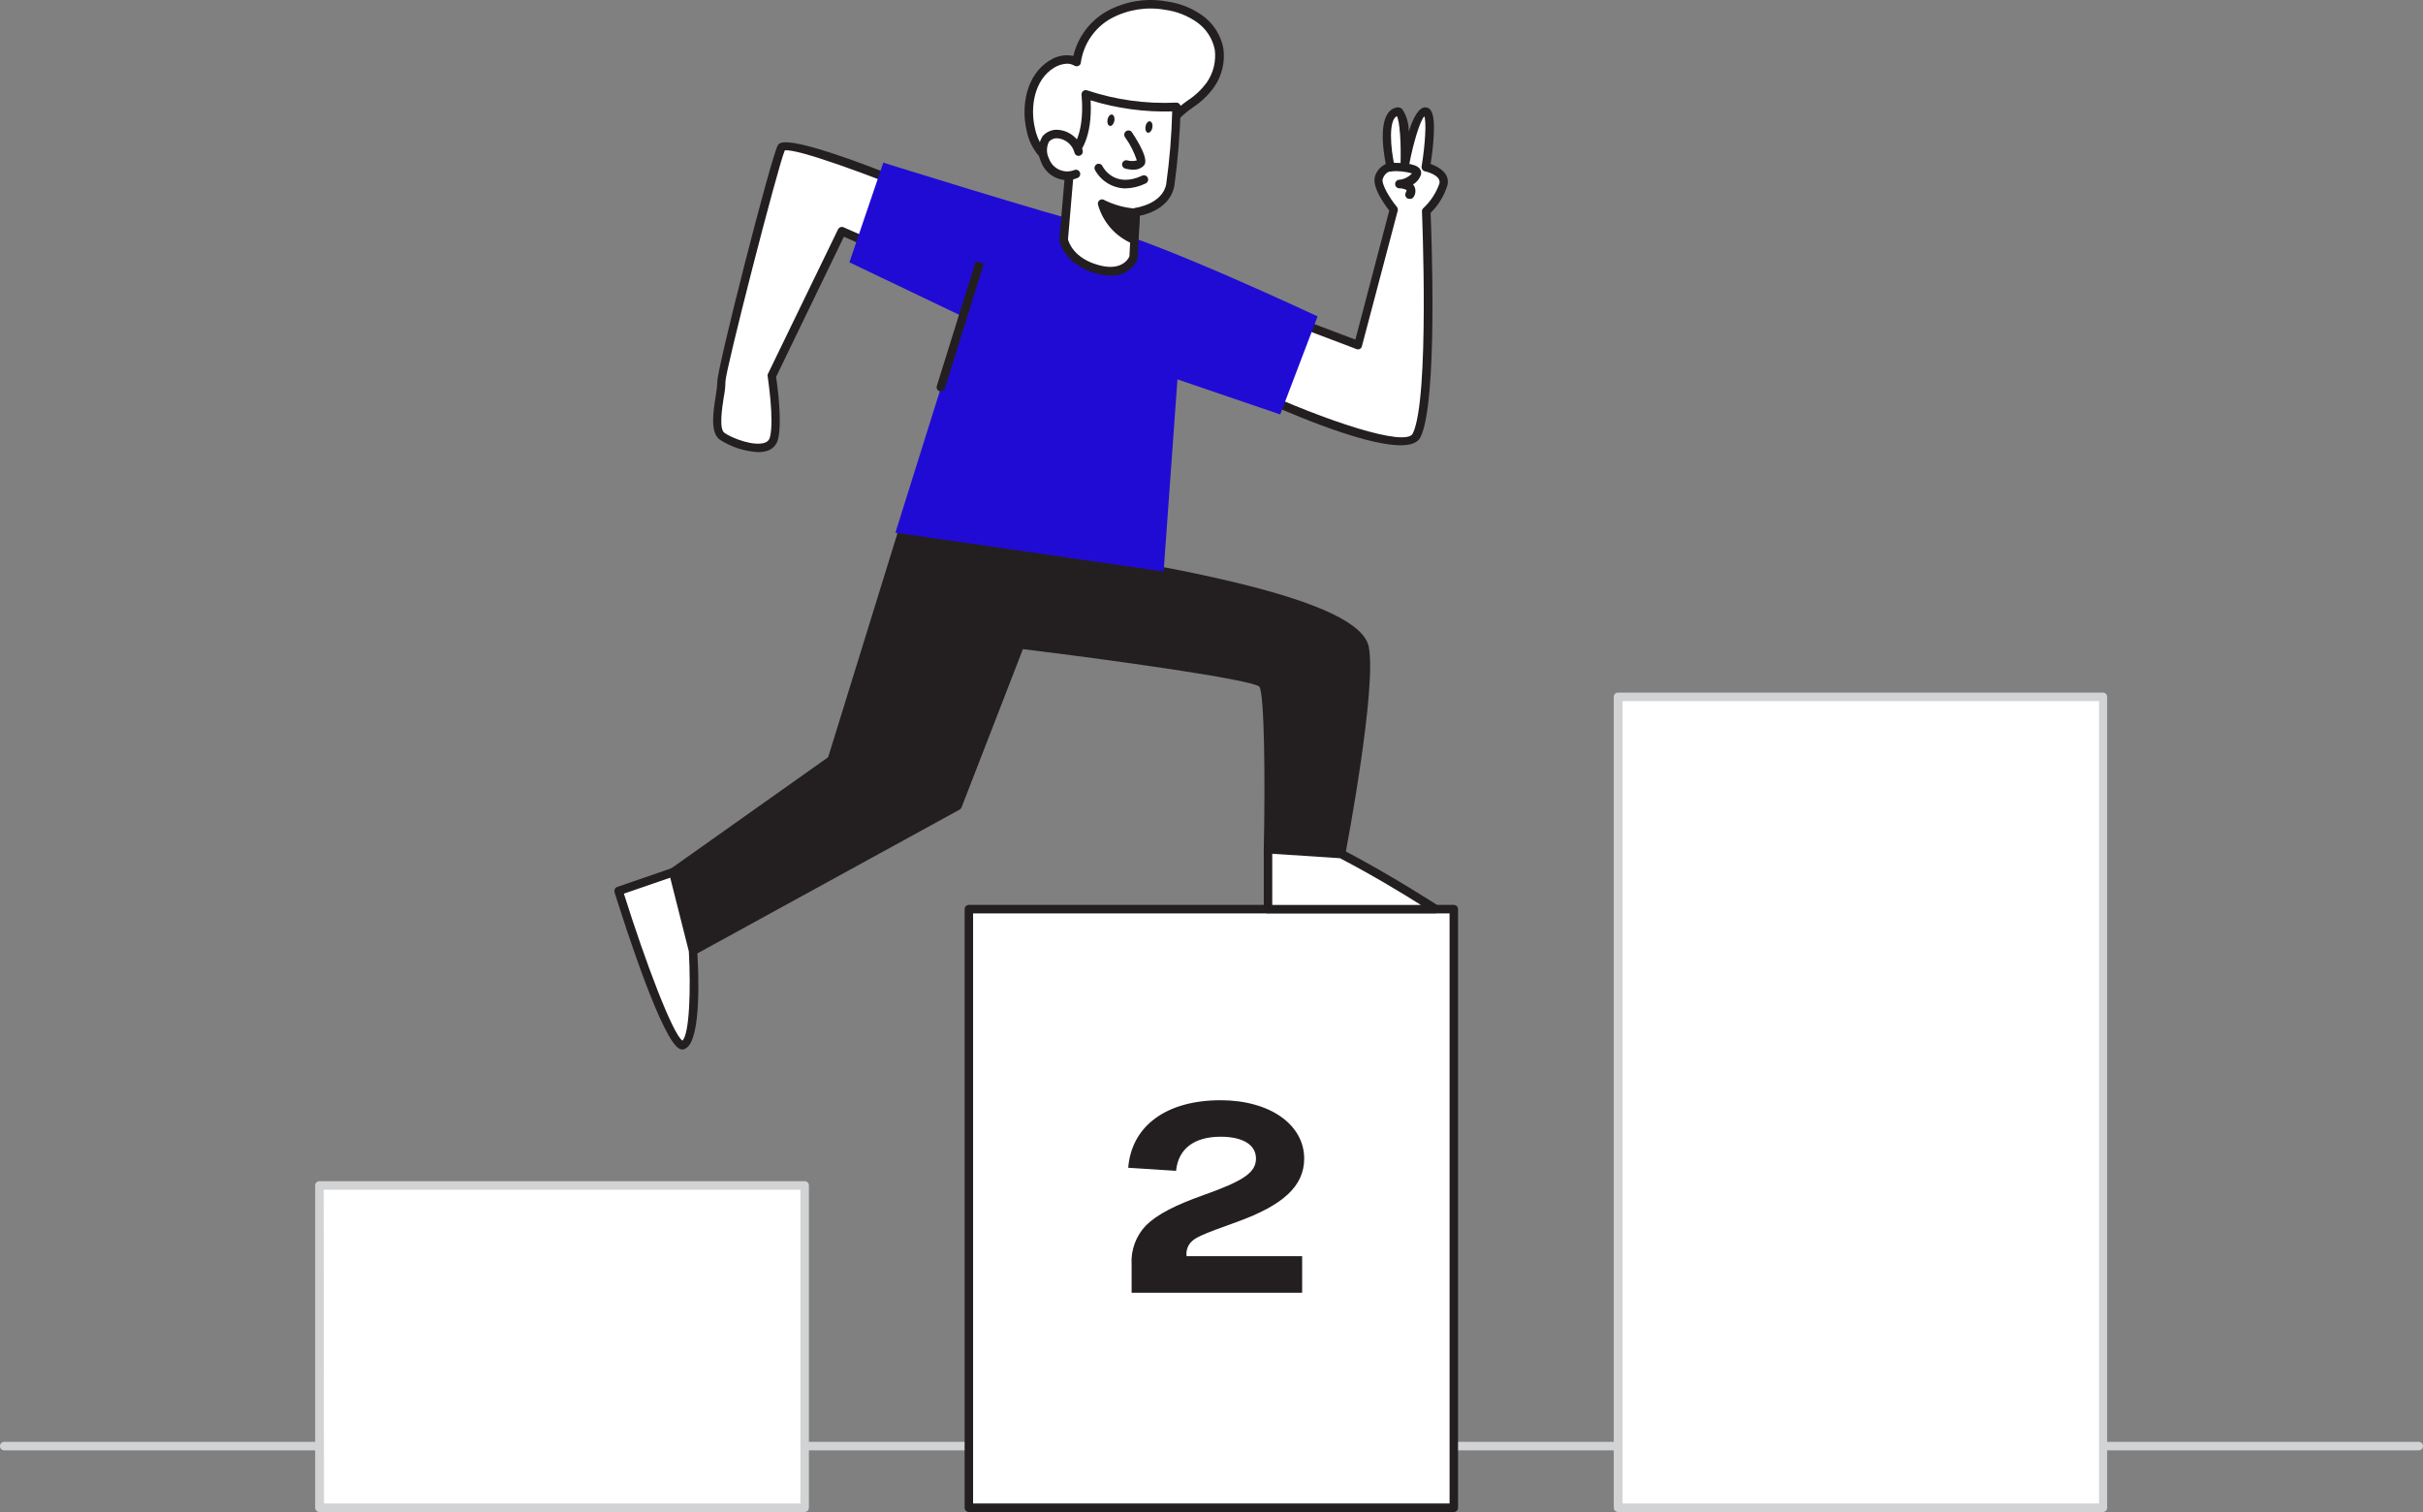 <?xml version="1.0" encoding="UTF-8"?> <svg xmlns="http://www.w3.org/2000/svg" width="250" height="156" viewBox="0 0 250 156" fill="none"><rect x="0" y="0" width="250" height="156" fill="#808080" stroke="none"/> <path d="M249.563 149.638H0.437C0.321 149.638 0.21 149.591 0.128 149.509C0.046 149.426 0 149.314 0 149.198C0 149.081 0.046 148.969 0.128 148.887C0.21 148.804 0.321 148.758 0.437 148.758H249.563C249.679 148.758 249.79 148.804 249.872 148.887C249.954 148.969 250 149.081 250 149.198C250 149.314 249.954 149.426 249.872 149.509C249.79 149.591 249.679 149.638 249.563 149.638Z" fill="#D1D3D4"></path> <path d="M134.187 33.382L140.096 35.617L143.784 21.62C143.784 21.62 141.861 19.289 142.272 18.269C142.348 17.999 142.501 17.759 142.713 17.577C142.925 17.395 143.185 17.281 143.461 17.248C143.461 17.248 142.281 11.97 144.125 11.521C145.148 11.284 144.938 17.064 144.938 17.064C144.938 17.064 145.961 11.442 147.045 11.512C148.129 11.583 147.106 17.239 147.106 17.239C147.106 17.239 149.204 17.697 148.959 18.999C148.589 20.062 147.968 21.019 147.15 21.788C147.15 21.788 148.024 41.194 146.153 44.924C144.807 47.625 129.195 40.411 129.195 40.411" fill="white"></path> <path d="M144.502 45.94C140.482 45.94 132.011 42.201 129.013 40.811C128.922 40.755 128.855 40.666 128.824 40.563C128.793 40.46 128.801 40.349 128.847 40.251C128.892 40.154 128.971 40.076 129.07 40.033C129.168 39.991 129.278 39.986 129.38 40.02C136.705 43.398 145.053 46.178 145.77 44.726C147.518 41.146 146.723 22.003 146.714 21.809C146.712 21.747 146.723 21.684 146.747 21.627C146.771 21.569 146.808 21.517 146.854 21.475C147.611 20.773 148.185 19.893 148.523 18.915C148.69 18.035 147.037 17.674 147.02 17.674C146.911 17.649 146.815 17.584 146.752 17.491C146.689 17.398 146.663 17.285 146.679 17.173C147.064 14.833 147.177 12.572 146.959 12C146.548 12.387 145.814 14.701 145.368 17.147C145.347 17.256 145.286 17.354 145.197 17.421C145.108 17.487 144.997 17.518 144.887 17.507C144.777 17.494 144.677 17.44 144.605 17.355C144.534 17.27 144.497 17.161 144.502 17.05C144.581 14.71 144.415 12.475 144.127 11.983C143.252 12.396 143.462 15.255 143.891 17.155C143.903 17.22 143.901 17.286 143.886 17.35C143.871 17.413 143.843 17.473 143.803 17.525C143.762 17.576 143.71 17.618 143.651 17.647C143.592 17.676 143.528 17.691 143.462 17.692C143.462 17.692 142.955 17.692 142.676 18.431C142.475 18.941 143.384 20.454 144.127 21.343C144.171 21.397 144.202 21.462 144.217 21.53C144.232 21.599 144.231 21.671 144.214 21.739L140.516 35.735C140.503 35.794 140.476 35.849 140.438 35.897C140.4 35.944 140.352 35.982 140.298 36.008C140.242 36.034 140.181 36.048 140.119 36.048C140.057 36.048 139.996 36.034 139.94 36.008L134.039 33.774C133.98 33.758 133.924 33.731 133.875 33.692C133.827 33.654 133.787 33.606 133.759 33.551C133.73 33.496 133.714 33.436 133.71 33.374C133.706 33.312 133.716 33.25 133.737 33.192C133.759 33.134 133.792 33.081 133.836 33.038C133.879 32.993 133.931 32.959 133.989 32.937C134.046 32.914 134.107 32.905 134.169 32.908C134.23 32.911 134.29 32.927 134.345 32.955L139.843 35.04L143.34 21.73C142.815 21.053 141.469 19.188 141.898 18.106C141.989 17.845 142.133 17.607 142.319 17.404C142.505 17.201 142.731 17.039 142.981 16.927C142.693 15.431 142.107 11.552 144.065 11.094C144.17 11.068 144.28 11.068 144.385 11.094C144.491 11.12 144.588 11.171 144.669 11.244C145.134 11.933 145.372 12.751 145.35 13.584C145.814 12.123 146.408 11.024 147.099 11.077C147.199 11.083 147.296 11.111 147.384 11.16C147.471 11.208 147.547 11.276 147.606 11.358C148.252 12.167 147.842 15.449 147.606 16.918C148.48 17.217 149.607 17.903 149.354 19.082C149.021 20.176 148.42 21.169 147.606 21.968C147.693 24.132 148.366 41.498 146.557 45.122C146.259 45.703 145.525 45.94 144.502 45.94Z" fill="#231F20"></path> <path d="M96.572 20.388C96.572 20.388 81.275 14.019 80.619 15.242C79.964 16.465 74.369 38.344 74.439 39.382C74.509 40.42 73.373 44.22 74.518 45.029C75.663 45.839 79.395 47.15 79.894 45.232C80.392 43.314 79.666 38.819 79.666 38.819L86.922 23.863L94.037 27.004" fill="white"></path> <path d="M78.242 46.647C76.835 46.576 75.47 46.136 74.283 45.372C73.251 44.65 73.583 42.53 73.846 40.832C73.939 40.359 73.994 39.88 74.012 39.398C73.933 38.228 79.519 16.349 80.244 15.012C80.445 14.625 81.075 13.464 96.748 19.983C96.801 20.005 96.85 20.037 96.891 20.078C96.931 20.119 96.964 20.167 96.986 20.221C97.009 20.274 97.02 20.332 97.021 20.39C97.021 20.448 97.01 20.505 96.988 20.559C96.966 20.613 96.934 20.662 96.894 20.703C96.853 20.744 96.805 20.777 96.751 20.799C96.698 20.822 96.641 20.833 96.584 20.834C96.526 20.834 96.469 20.823 96.415 20.801C89.65 17.986 82.124 15.276 80.97 15.522C80.227 17.282 74.851 38.211 74.851 39.354C74.844 39.898 74.786 40.44 74.676 40.973C74.501 42.117 74.169 44.254 74.746 44.659C75.559 45.24 77.823 46.075 78.924 45.671C79.052 45.631 79.166 45.558 79.257 45.459C79.348 45.36 79.411 45.239 79.44 45.108C79.903 43.348 79.213 38.95 79.213 38.879C79.187 38.793 79.187 38.701 79.213 38.615L86.468 23.66C86.517 23.558 86.604 23.479 86.71 23.439C86.816 23.4 86.933 23.403 87.036 23.449L94.16 26.589C94.213 26.613 94.261 26.647 94.3 26.689C94.34 26.731 94.371 26.781 94.392 26.835C94.413 26.89 94.423 26.948 94.421 27.006C94.42 27.064 94.407 27.121 94.383 27.174C94.36 27.228 94.326 27.276 94.284 27.316C94.242 27.356 94.193 27.387 94.139 27.408C94.085 27.429 94.027 27.439 93.969 27.437C93.912 27.435 93.855 27.422 93.802 27.399L87.071 24.425L80.078 38.879C80.192 39.671 80.734 43.515 80.27 45.328C80.205 45.596 80.074 45.844 79.889 46.048C79.705 46.252 79.472 46.407 79.213 46.498C78.899 46.599 78.572 46.65 78.242 46.647V46.647Z" fill="#231F20"></path> <path d="M82.99 122.281H32.955V155.535H82.99V122.281Z" fill="white"></path> <path d="M83.025 156.001H32.955C32.839 156.001 32.728 155.954 32.646 155.872C32.564 155.789 32.518 155.677 32.518 155.561V122.307C32.518 122.19 32.564 122.079 32.646 121.996C32.728 121.914 32.839 121.867 32.955 121.867H83.025C83.141 121.867 83.252 121.914 83.334 121.996C83.416 122.079 83.462 122.19 83.462 122.307V155.561C83.459 155.677 83.413 155.787 83.331 155.869C83.25 155.951 83.14 155.998 83.025 156.001V156.001ZM33.427 155.121H82.588V122.747H33.392L33.427 155.121Z" fill="#D1D3D4"></path> <path d="M150 93.805H99.965V155.526H150V93.805Z" fill="white"></path> <path d="M150 156H99.965C99.85 156 99.738 155.954 99.656 155.871C99.574 155.789 99.528 155.677 99.528 155.56V93.803C99.528 93.686 99.574 93.575 99.656 93.492C99.738 93.41 99.85 93.363 99.965 93.363H150C150.116 93.363 150.227 93.41 150.309 93.492C150.391 93.575 150.437 93.686 150.437 93.803V155.534C150.441 155.594 150.432 155.654 150.412 155.71C150.392 155.767 150.36 155.818 150.319 155.862C150.278 155.906 150.229 155.94 150.174 155.964C150.119 155.988 150.06 156 150 156ZM100.402 155.12H149.563V94.243H100.402V155.12Z" fill="#231F20"></path> <path d="M217.011 71.871H166.976V155.533H217.011V71.871Z" fill="white"></path> <path d="M217.01 155.999H166.94C166.825 155.997 166.715 155.95 166.633 155.868C166.552 155.786 166.505 155.675 166.503 155.559V71.897C166.503 71.78 166.549 71.668 166.631 71.586C166.713 71.503 166.824 71.457 166.94 71.457H216.975C217.091 71.457 217.202 71.503 217.284 71.586C217.366 71.668 217.412 71.78 217.412 71.897V155.559C217.412 155.67 217.371 155.777 217.297 155.858C217.222 155.94 217.12 155.99 217.01 155.999ZM167.412 155.119H216.573V72.337H167.412V155.119Z" fill="#D1D3D4"></path> <path d="M114.982 58.113C114.982 58.113 139.711 61.729 140.795 66.778C141.67 70.966 138.374 88.085 138.374 88.085L130.822 87.645C130.822 87.645 131.171 71.731 130.288 70.579C129.406 69.426 105.262 66.497 105.262 66.497L98.759 83.15L71.477 98.106L69.458 90.021L85.813 78.435L93.322 54.172L114.982 58.113Z" fill="#231F20"></path> <path d="M71.513 98.58C71.455 98.59 71.396 98.59 71.338 98.58C71.277 98.553 71.224 98.511 71.181 98.459C71.139 98.408 71.109 98.347 71.093 98.281L69.039 90.091C69.018 90.005 69.023 89.914 69.055 89.831C69.086 89.747 69.141 89.676 69.214 89.625L85.446 78.127L92.911 54.005C92.944 53.904 93.011 53.818 93.101 53.763C93.191 53.708 93.297 53.688 93.401 53.706L115.053 57.682C115.315 57.682 121.425 58.623 127.588 60.127C136.268 62.23 140.7 64.377 141.216 66.69C142.09 70.913 138.934 87.469 138.803 88.173C138.782 88.277 138.725 88.37 138.641 88.435C138.558 88.499 138.454 88.531 138.348 88.525L130.805 88.085C130.692 88.078 130.586 88.028 130.509 87.944C130.433 87.861 130.391 87.75 130.394 87.637C130.551 80.097 130.455 71.643 129.939 70.843C128.969 70.077 114.607 68.08 105.543 66.972L99.205 83.317C99.163 83.41 99.093 83.487 99.004 83.537L71.723 98.492C71.661 98.539 71.589 98.569 71.513 98.58V98.58ZM69.957 90.17L71.793 97.481L98.453 82.842L104.878 66.338C104.918 66.25 104.984 66.177 105.067 66.128C105.15 66.079 105.246 66.057 105.341 66.066C112.658 66.945 129.765 69.145 130.691 70.315C131.618 71.485 131.408 83.036 131.321 87.232L138.069 87.628C138.55 85.094 141.216 70.579 140.42 66.875C139.59 62.969 121.766 59.538 114.974 58.544L93.698 54.638L86.303 78.531C86.274 78.624 86.215 78.704 86.137 78.76L69.957 90.17Z" fill="#231F20"></path> <path d="M130.821 87.644V93.803H148.094C148.094 93.803 143.444 90.741 138.365 88.102L130.821 87.644Z" fill="white"></path> <path d="M130.831 94.245C130.717 94.246 130.607 94.202 130.525 94.122C130.482 94.081 130.449 94.032 130.427 93.977C130.404 93.923 130.393 93.864 130.394 93.805V87.647C130.395 87.588 130.408 87.529 130.432 87.474C130.456 87.419 130.49 87.37 130.533 87.329C130.577 87.288 130.627 87.257 130.683 87.236C130.738 87.215 130.798 87.205 130.857 87.207L138.409 87.647C138.47 87.655 138.529 87.673 138.584 87.7C143.628 90.339 148.304 93.392 148.348 93.418C148.427 93.47 148.488 93.546 148.521 93.635C148.554 93.723 148.557 93.821 148.53 93.912C148.504 94.003 148.449 94.083 148.373 94.139C148.298 94.197 148.206 94.227 148.112 94.228H130.839L130.831 94.245ZM131.268 88.087V93.365H146.6C144.895 92.292 141.661 90.313 138.252 88.545L131.268 88.087Z" fill="#231F20"></path> <path d="M69.457 90.023L63.793 91.932C63.793 91.932 69.038 108.647 70.524 107.812C72.01 106.976 71.477 98.135 71.477 98.135L69.457 90.023Z" fill="white"></path> <path d="M70.437 108.282C70.341 108.282 70.246 108.264 70.157 108.23C68.356 107.517 64.537 95.667 63.409 92.06C63.375 91.949 63.386 91.83 63.438 91.726C63.49 91.623 63.58 91.544 63.689 91.506L69.318 89.571C69.373 89.545 69.432 89.531 69.493 89.531C69.553 89.531 69.613 89.545 69.668 89.571C69.774 89.632 69.853 89.733 69.886 89.852L71.932 98.007C72.08 100.215 72.386 107.235 70.769 108.159C70.671 108.23 70.557 108.272 70.437 108.282V108.282ZM64.371 92.201C66.6 99.283 69.397 106.681 70.411 107.367C71.136 106.681 71.285 102.142 71.075 98.165L69.152 90.556L64.371 92.201Z" fill="#231F20"></path> <path d="M91.136 16.781L87.64 27.065L99.379 32.678L92.386 54.961L120.061 58.964L121.486 39.144L132.089 42.76L135.944 32.643C135.944 32.643 119.947 25.13 113.741 23.52C107.535 21.91 91.136 16.781 91.136 16.781Z" fill="#200BD5"></path> <path d="M124.878 8.733C125.61 7.658 125.922 6.348 125.752 5.056C125.507 3.806 124.798 2.698 123.768 1.959C122.727 1.228 121.529 0.757 120.271 0.587C118.258 0.22 116.181 0.552 114.38 1.528C113.49 2.02 112.726 2.713 112.149 3.553C111.571 4.392 111.194 5.355 111.049 6.366C110.639 6.183 110.189 6.108 109.742 6.15C109.295 6.191 108.866 6.348 108.497 6.604C106.346 7.897 105.726 10.871 106.303 13.334C106.472 14.147 106.812 14.915 107.299 15.586C107.787 16.175 108.38 16.667 109.047 17.038C111.993 18.797 116.093 18.797 118.567 16.404C119.895 15.128 120.14 13.105 121.355 11.882C122.57 10.659 123.943 10.167 124.878 8.733Z" fill="white"></path> <path d="M113.662 18.709C111.975 18.707 110.317 18.261 108.854 17.416C108.096 17.019 107.438 16.454 106.929 15.764C106.42 15.073 106.074 14.276 105.917 13.431C105.349 11.002 105.856 7.712 108.321 6.226C109.038 5.762 109.907 5.598 110.742 5.768C110.974 4.795 111.405 3.881 112.007 3.084C112.609 2.288 113.369 1.626 114.239 1.141C116.127 0.114 118.307 -0.234 120.419 0.155C121.736 0.335 122.989 0.833 124.073 1.607C125.193 2.414 125.963 3.623 126.223 4.985C126.419 6.386 126.082 7.809 125.279 8.97C124.686 9.801 123.945 10.514 123.094 11.073C122.611 11.409 122.155 11.783 121.73 12.19C121.2 12.79 120.782 13.481 120.498 14.231C120.132 15.152 119.598 15.997 118.924 16.721C117.497 18.052 115.607 18.766 113.662 18.709V18.709ZM110.122 6.569C109.646 6.586 109.183 6.725 108.776 6.973C106.686 8.24 106.276 11.099 106.783 13.228C106.934 13.982 107.247 14.694 107.7 15.313C108.141 15.86 108.685 16.315 109.3 16.65C112.272 18.41 116.136 18.163 118.295 16.087C118.89 15.439 119.358 14.684 119.676 13.862C120.008 13.02 120.484 12.242 121.083 11.566C121.541 11.126 122.032 10.723 122.552 10.36C123.319 9.864 123.989 9.228 124.527 8.487V8.487C125.198 7.507 125.487 6.315 125.34 5.135C125.113 3.995 124.463 2.985 123.522 2.311C122.55 1.624 121.429 1.18 120.253 1.018C118.34 0.668 116.366 0.978 114.65 1.897C113.814 2.36 113.096 3.012 112.553 3.801C112.01 4.59 111.657 5.495 111.52 6.446C111.516 6.518 111.492 6.587 111.452 6.648C111.412 6.708 111.357 6.756 111.293 6.789C111.229 6.821 111.159 6.838 111.088 6.838C111.016 6.838 110.946 6.821 110.882 6.789C110.651 6.652 110.39 6.576 110.122 6.569V6.569Z" fill="#231F20"></path> <path d="M117.185 21.896L116.949 26.567C116.949 26.567 116.241 28.67 113.173 27.782C110.104 26.893 109.737 24.729 109.737 24.729L110.48 16.037C110.48 16.037 112.491 14.788 112.019 9.738C115.033 10.749 118.207 11.188 121.381 11.031C121.312 13.736 121.096 16.435 120.734 19.116C120.262 21.518 117.185 21.896 117.185 21.896Z" fill="white"></path> <path d="M114.563 28.437C114.051 28.43 113.542 28.35 113.051 28.2C109.756 27.25 109.319 24.901 109.301 24.795C109.297 24.76 109.297 24.725 109.301 24.689L110.053 15.998C110.057 15.93 110.078 15.864 110.113 15.806C110.148 15.748 110.196 15.699 110.254 15.664C110.254 15.664 112.002 14.432 111.591 9.778C111.584 9.705 111.596 9.631 111.625 9.564C111.653 9.496 111.699 9.437 111.756 9.391C111.813 9.346 111.881 9.315 111.953 9.303C112.025 9.291 112.099 9.297 112.168 9.321C115.124 10.307 118.236 10.736 121.347 10.588C121.407 10.583 121.469 10.592 121.526 10.613C121.583 10.634 121.635 10.668 121.679 10.711C121.725 10.751 121.761 10.801 121.785 10.857C121.809 10.914 121.821 10.975 121.819 11.036C121.754 13.768 121.535 16.494 121.163 19.2C120.735 21.382 118.541 22.068 117.605 22.262L117.387 26.581C117.395 26.622 117.395 26.663 117.387 26.704C117.153 27.252 116.755 27.713 116.249 28.023C115.744 28.334 115.154 28.478 114.563 28.437V28.437ZM110.193 24.698C110.271 24.997 110.778 26.625 113.305 27.337C115.691 28.024 116.408 26.73 116.53 26.458L116.766 21.857C116.772 21.753 116.813 21.655 116.884 21.579C116.954 21.504 117.049 21.456 117.151 21.443C117.151 21.443 119.922 21.074 120.324 19.015C120.675 16.522 120.882 14.011 120.945 11.494C118.095 11.577 115.252 11.191 112.527 10.35C112.736 14.256 111.425 15.804 110.918 16.253L110.193 24.698Z" fill="#231F20"></path> <path d="M111.25 15.664C111.126 15.181 110.857 14.749 110.48 14.426C110.103 14.104 109.636 13.906 109.143 13.86C108.906 13.835 108.666 13.867 108.444 13.954C108.222 14.041 108.024 14.181 107.867 14.361C107.678 14.693 107.572 15.065 107.558 15.447C107.544 15.829 107.623 16.208 107.788 16.552C108.023 17.168 108.492 17.665 109.091 17.933C109.698 18.184 110.38 18.184 110.988 17.933" fill="white"></path> <path d="M110.123 18.587C109.719 18.59 109.32 18.506 108.951 18.341C108.6 18.184 108.283 17.959 108.019 17.678C107.754 17.397 107.549 17.066 107.413 16.704C107.219 16.286 107.131 15.827 107.157 15.366C107.183 14.905 107.322 14.458 107.562 14.065C107.762 13.827 108.018 13.642 108.306 13.526C108.593 13.409 108.905 13.365 109.214 13.397C109.801 13.451 110.356 13.688 110.804 14.074C111.252 14.46 111.57 14.976 111.714 15.552C111.735 15.666 111.711 15.784 111.647 15.881C111.584 15.977 111.485 16.046 111.373 16.071C111.316 16.084 111.258 16.085 111.201 16.075C111.144 16.064 111.09 16.042 111.042 16.01C110.994 15.978 110.953 15.937 110.921 15.888C110.889 15.839 110.867 15.785 110.857 15.728C110.75 15.333 110.525 14.981 110.212 14.72C109.899 14.458 109.514 14.3 109.109 14.268C108.947 14.255 108.784 14.279 108.633 14.338C108.481 14.398 108.345 14.491 108.235 14.611C108.096 14.883 108.023 15.184 108.023 15.49C108.023 15.796 108.096 16.098 108.235 16.37C108.327 16.622 108.47 16.854 108.653 17.05C108.836 17.246 109.056 17.403 109.3 17.512C109.545 17.621 109.809 17.68 110.076 17.685C110.343 17.689 110.609 17.64 110.857 17.54C110.911 17.519 110.968 17.509 111.026 17.51C111.084 17.512 111.141 17.524 111.194 17.548C111.247 17.572 111.295 17.606 111.334 17.648C111.374 17.691 111.405 17.741 111.425 17.795C111.446 17.848 111.457 17.905 111.456 17.962C111.455 18.02 111.443 18.076 111.42 18.128C111.397 18.181 111.364 18.228 111.323 18.268C111.282 18.307 111.234 18.338 111.18 18.358C110.846 18.504 110.487 18.581 110.123 18.587V18.587Z" fill="#231F20"></path> <path d="M116.975 17.507C116.68 17.511 116.386 17.472 116.101 17.393C116.045 17.378 115.993 17.353 115.947 17.318C115.901 17.284 115.862 17.24 115.833 17.19C115.804 17.14 115.785 17.085 115.777 17.028C115.769 16.97 115.772 16.912 115.786 16.856C115.817 16.744 115.89 16.649 115.99 16.592C116.09 16.534 116.208 16.518 116.32 16.548C116.64 16.636 116.978 16.636 117.299 16.548C117.017 15.7 116.61 14.9 116.092 14.173C116.054 14.125 116.026 14.07 116.011 14.011C115.995 13.952 115.992 13.89 116.001 13.829C116.01 13.769 116.032 13.711 116.065 13.66C116.098 13.608 116.141 13.564 116.191 13.53C116.242 13.496 116.299 13.474 116.359 13.463C116.419 13.453 116.481 13.455 116.539 13.47C116.598 13.485 116.654 13.512 116.702 13.55C116.75 13.588 116.789 13.635 116.818 13.689C118.619 16.434 118.164 16.926 117.998 17.111C117.862 17.242 117.702 17.344 117.526 17.412C117.35 17.48 117.163 17.512 116.975 17.507V17.507Z" fill="#231F20"></path> <path d="M117.186 21.891C115.975 21.831 114.787 21.532 113.689 21.012C113.923 21.841 114.339 22.607 114.909 23.252C115.478 23.896 116.185 24.403 116.976 24.733L117.186 21.891Z" fill="#231F20"></path> <path d="M116.993 25.141H116.854C115.994 24.786 115.226 24.239 114.608 23.541C113.991 22.843 113.539 22.012 113.287 21.112C113.266 21.026 113.271 20.935 113.303 20.852C113.334 20.768 113.389 20.697 113.462 20.646C113.533 20.594 113.619 20.566 113.707 20.566C113.794 20.566 113.88 20.594 113.951 20.646C114.97 21.152 116.078 21.451 117.212 21.525C117.269 21.529 117.325 21.544 117.376 21.569C117.427 21.594 117.473 21.63 117.511 21.673C117.548 21.717 117.577 21.767 117.594 21.822C117.612 21.877 117.619 21.934 117.614 21.992L117.43 24.798C117.428 24.865 117.409 24.931 117.375 24.989C117.342 25.047 117.295 25.096 117.238 25.132C117.159 25.16 117.074 25.163 116.993 25.141V25.141ZM114.493 21.833C114.957 22.77 115.696 23.541 116.609 24.041L116.722 22.282C115.967 22.204 115.22 22.054 114.493 21.833V21.833Z" fill="#231F20"></path> <path d="M114.976 12.473C115.037 12.149 114.929 11.855 114.735 11.818C114.54 11.781 114.333 12.014 114.271 12.338C114.21 12.663 114.318 12.956 114.512 12.993C114.707 13.031 114.914 12.798 114.976 12.473Z" fill="#231F20"></path> <path d="M118.897 13.172C118.959 12.848 118.851 12.555 118.657 12.517C118.462 12.48 118.255 12.713 118.193 13.037C118.132 13.362 118.24 13.655 118.434 13.693C118.629 13.73 118.836 13.497 118.897 13.172Z" fill="#231F20"></path> <path d="M113.365 17.34C113.365 17.34 114.694 20.049 117.998 18.545Z" fill="white"></path> <path d="M116.11 19.438C115.466 19.427 114.837 19.245 114.286 18.91C113.734 18.574 113.281 18.098 112.972 17.529C112.923 17.425 112.915 17.305 112.951 17.195C112.987 17.086 113.063 16.994 113.165 16.94C113.216 16.914 113.272 16.899 113.33 16.895C113.387 16.892 113.445 16.9 113.499 16.918C113.554 16.937 113.604 16.967 113.647 17.005C113.69 17.043 113.725 17.09 113.75 17.142C113.803 17.247 114.957 19.447 117.824 18.136C117.877 18.108 117.934 18.091 117.994 18.087C118.053 18.082 118.113 18.09 118.17 18.109C118.226 18.129 118.278 18.16 118.322 18.2C118.366 18.241 118.401 18.29 118.426 18.345C118.45 18.399 118.464 18.458 118.465 18.518C118.465 18.578 118.454 18.638 118.431 18.694C118.408 18.749 118.375 18.799 118.332 18.841C118.289 18.883 118.238 18.915 118.182 18.937C117.536 19.253 116.829 19.424 116.11 19.438V19.438Z" fill="#231F20"></path> <path d="M143.462 17.248C143.462 17.248 146.495 17.125 146.128 17.987C145.761 18.849 144.38 18.999 144.38 18.999C144.38 18.999 146.014 18.937 145.402 20.09" fill="white"></path> <path d="M145.428 20.518C145.356 20.52 145.284 20.505 145.219 20.474C145.118 20.417 145.044 20.322 145.011 20.211C144.978 20.099 144.99 19.979 145.044 19.876C145.14 19.691 145.131 19.603 145.122 19.594C145.114 19.586 144.712 19.419 144.414 19.427C144.357 19.431 144.299 19.424 144.245 19.406C144.19 19.387 144.14 19.358 144.096 19.32C144.009 19.244 143.955 19.135 143.947 19.018C143.939 18.901 143.977 18.786 144.053 18.698C144.129 18.61 144.237 18.556 144.353 18.547C144.864 18.507 145.339 18.271 145.682 17.888C144.966 17.688 144.22 17.616 143.479 17.677C143.363 17.677 143.252 17.63 143.17 17.548C143.088 17.465 143.042 17.353 143.042 17.237C143.042 17.12 143.088 17.008 143.17 16.926C143.252 16.843 143.363 16.797 143.479 16.797C144.414 16.797 146.058 16.797 146.504 17.43C146.576 17.534 146.62 17.656 146.631 17.783C146.641 17.909 146.619 18.037 146.565 18.152C146.408 18.52 146.138 18.828 145.795 19.031L145.9 19.172C146 19.351 146.048 19.555 146.039 19.76C146.03 19.966 145.964 20.164 145.848 20.333C145.803 20.401 145.739 20.454 145.665 20.487C145.59 20.52 145.508 20.53 145.428 20.518Z" fill="#231F20"></path> <path d="M97.072 40.369H96.941C96.831 40.333 96.74 40.254 96.687 40.15C96.635 40.046 96.625 39.926 96.661 39.815C96.775 39.437 100.673 26.953 100.673 26.953L101.504 27.217L97.492 40.079C97.46 40.165 97.403 40.24 97.328 40.292C97.253 40.344 97.163 40.371 97.072 40.369V40.369Z" fill="#231F20"></path> <path d="M122.43 129.606H134.353V133.38H116.757V130.486C116.71 129.741 116.819 128.994 117.076 128.294C117.334 127.594 117.734 126.956 118.252 126.421C119.397 125.295 121.241 124.345 124.161 123.307C128.304 121.838 129.589 120.976 129.589 119.533C129.589 118.09 128.199 117.281 125.935 117.281C123.225 117.281 121.565 118.521 121.346 120.8L116.407 120.483C116.757 116.137 120.376 113.516 125.935 113.516C131.049 113.516 134.563 116.049 134.563 119.533C134.563 122.383 132.378 124.345 127.675 126.052C123.89 127.407 123.304 127.688 122.841 128.207C122.677 128.397 122.555 128.62 122.485 128.862C122.414 129.103 122.395 129.357 122.43 129.606Z" fill="#231F20"></path> </svg> 
